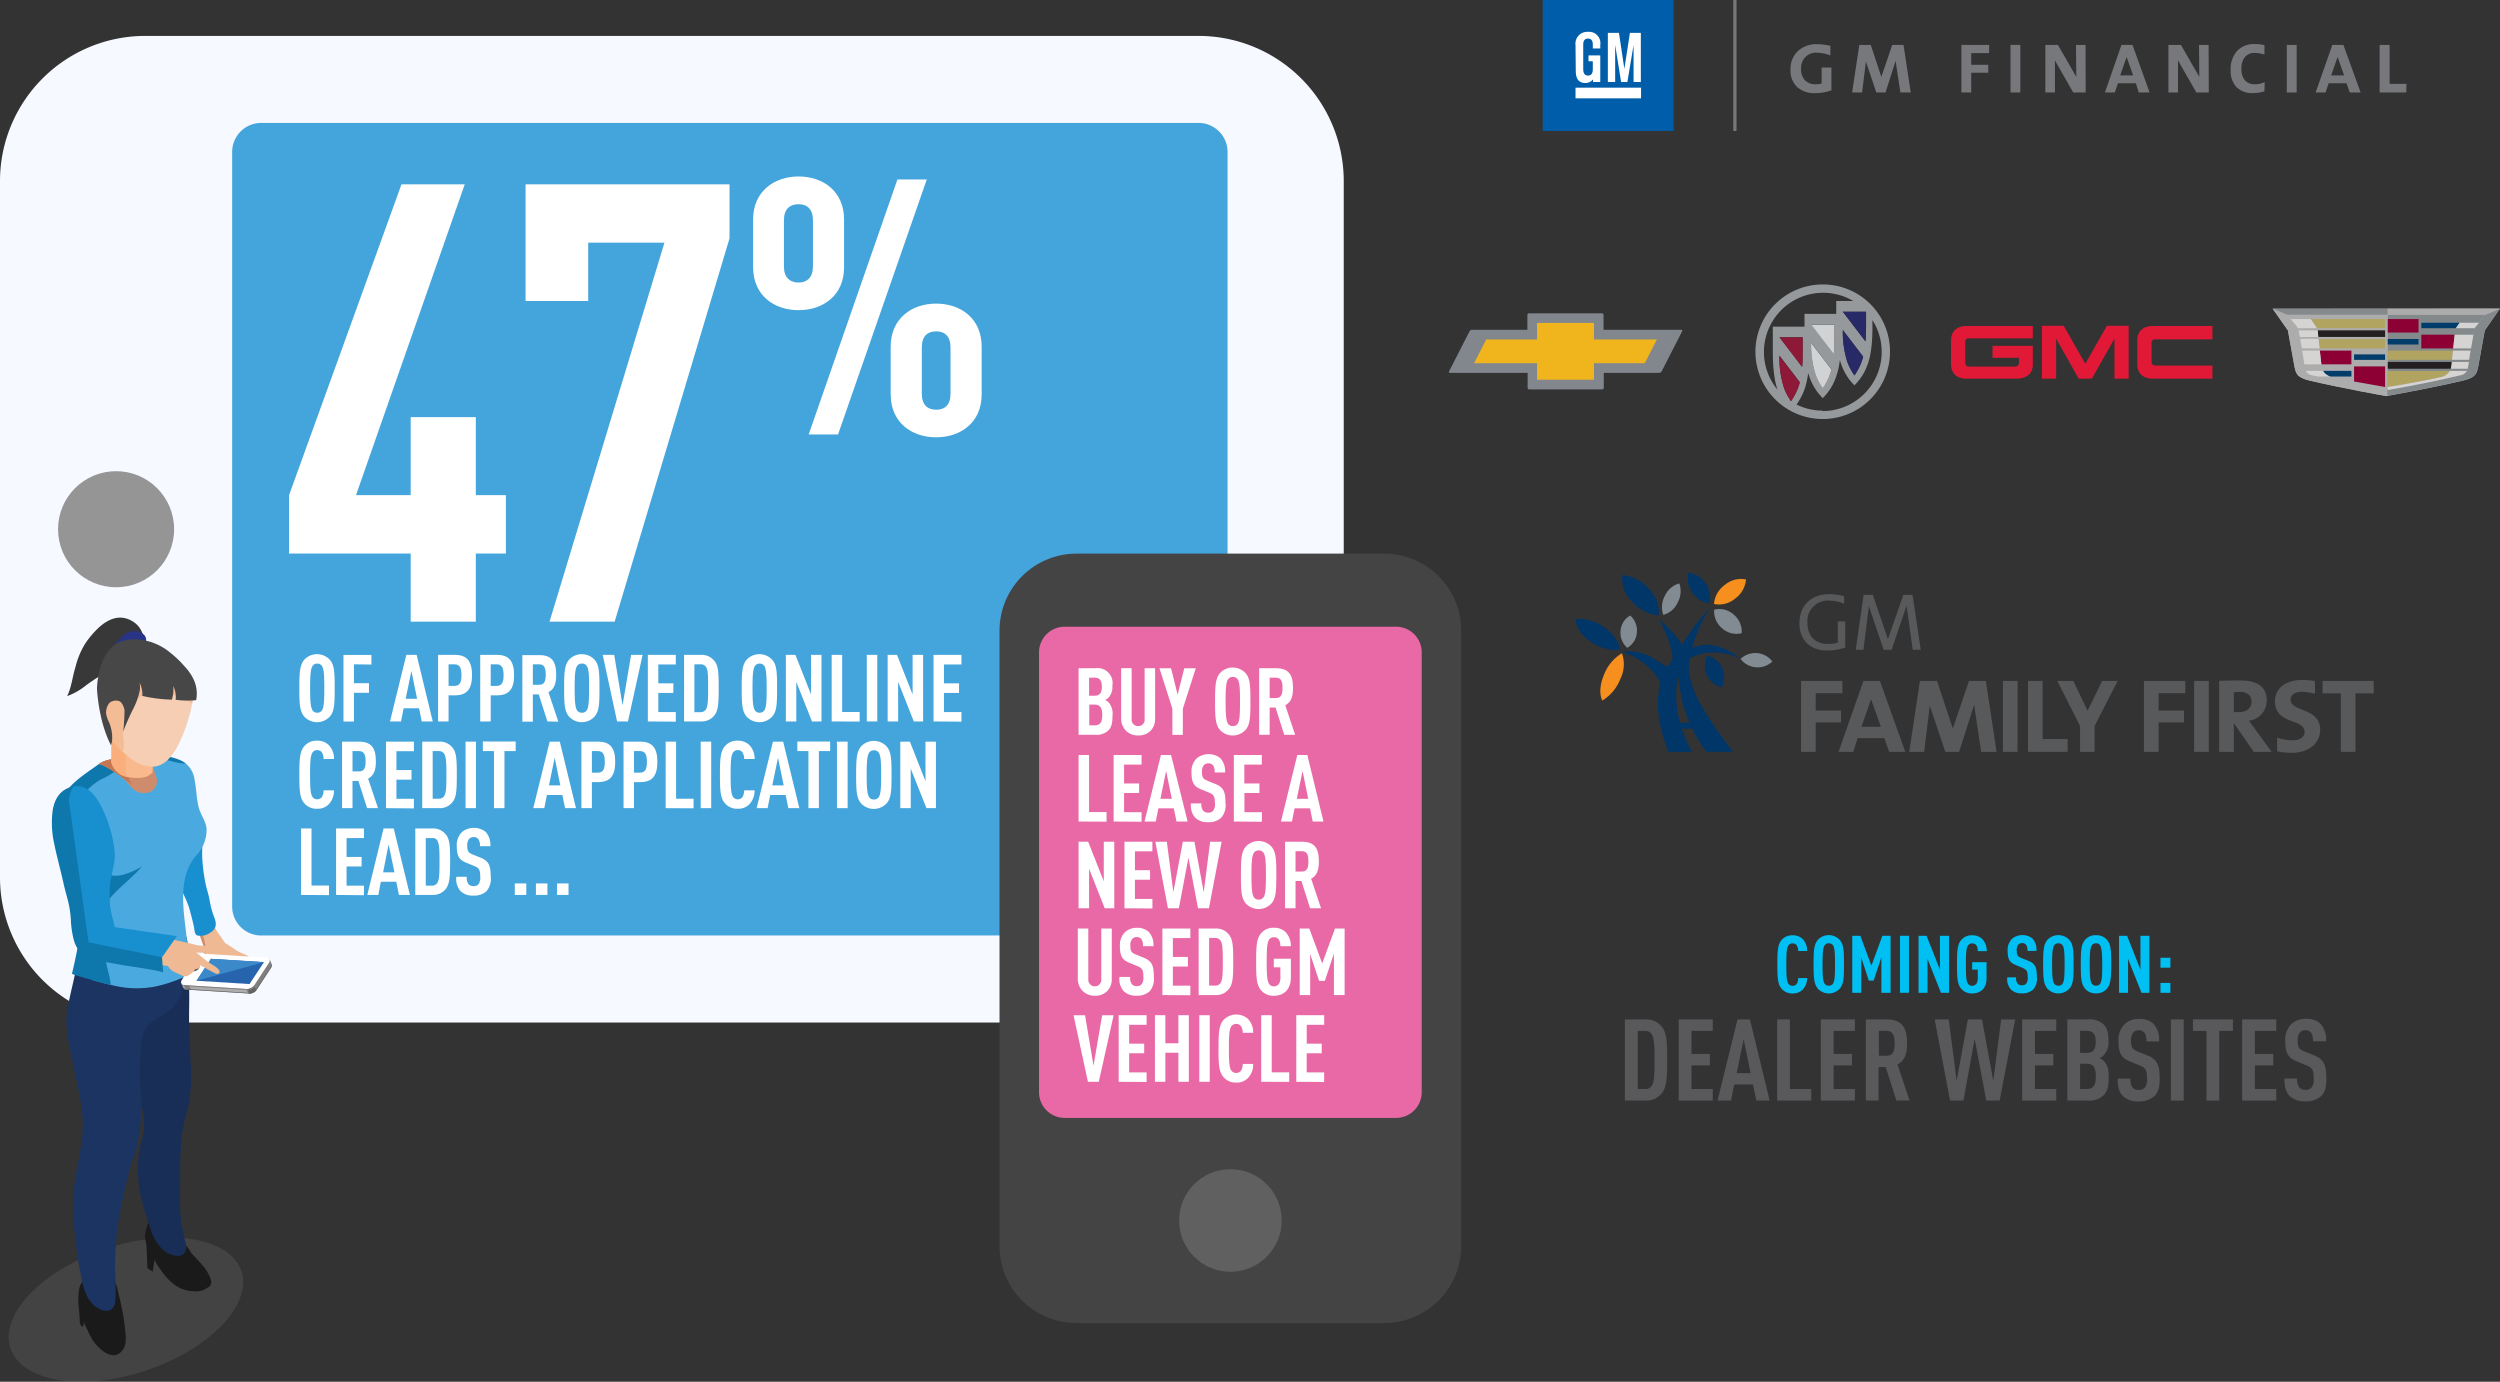 <svg xmlns="http://www.w3.org/2000/svg" viewBox="0 0 522.05 288.53"><rect x="0" y="0" width="522.05" height="288.53" fill="#333333" stroke="none"/><defs><style>.cls-1{fill:#f6f9ff;}.cls-2{fill:#44a5dc;}.cls-3{fill:#959595;}.cls-4{fill:#fff;}.cls-5{fill:#444445;}.cls-6{fill:#e969a6;}.cls-7{fill:#606060;}.cls-8{fill:#efba93;}.cls-9{fill:#cf8c6d;}.cls-10{fill:#6c6a69;opacity:0.3;}.cls-11{fill:#1a1a1a;}.cls-12{fill:#182e56;}.cls-13{fill:#1b3461;}.cls-14{fill:#1890cf;}.cls-15{fill:#4aaadf;}.cls-16{fill:#0e77ac;}.cls-17{fill:#c67752;}.cls-18{fill:#fab98c;}.cls-19{fill:#f9ae7c;}.cls-20{fill:#383838;}.cls-21{fill:#2a3486;}.cls-22{fill:#f6ceb3;}.cls-23{fill:#f4bc95;}.cls-24{fill:#474748;}.cls-25{fill:#aeadad;}.cls-26{fill:#7f7f7f;}.cls-27{fill:#636464;}.cls-28{fill:#5f6060;}.cls-29{fill:#2764ae;}.cls-30{fill:#3b89c9;}.cls-31{fill:#656666;}.cls-32{fill:#77787b;}.cls-33{fill:#005daa;}.cls-34{fill:#96999b;}.cls-34,.cls-35,.cls-36,.cls-37{fill-rule:evenodd;}.cls-35{fill:#282a68;}.cls-36{fill:#d1d2d3;}.cls-37{fill:#8e1837;}.cls-38{fill:#acacad;}.cls-39{fill:#84898c;}.cls-40{fill:#b1a460;}.cls-41{fill:#231f20;}.cls-42{fill:#8c0034;}.cls-43{fill:#003d6b;}.cls-44{fill:#d6d4d3;}.cls-45{fill:#e21936;}.cls-46{fill:#82878e;}.cls-47{fill:#f0b41c;}.cls-48{fill:#58595b;}.cls-49{fill:#828b91;}.cls-50{fill:#013669;}.cls-51{fill:#f68f1e;}.cls-52{fill:#59595c;}.cls-53{fill:#00c0f3;}</style></defs><title>desktop-infogfx-OCA</title><g id="Layer_2" data-name="Layer 2"><g id="graphics"><path class="cls-1" d="M250.28,7.5H30.3A30.33,30.33,0,0,0,0,37.79V183.23a30.33,30.33,0,0,0,30.3,30.3h220a30.33,30.33,0,0,0,30.3-30.3V37.79A30.33,30.33,0,0,0,250.28,7.5Z"/><path class="cls-2" d="M250.28,195.35H54.54a6.06,6.06,0,0,1-6.06-6.06V31.73a6.06,6.06,0,0,1,6.06-6.06H250.28a6.07,6.07,0,0,1,6.06,6.06V189.29A6.07,6.07,0,0,1,250.28,195.35Z"/><circle class="cls-3" cx="24.24" cy="110.51" r="12.12"/><path class="cls-4" d="M68.89,149.61a3.62,3.62,0,0,1-5.38,0c-.92-1.11-1-2.61-1-5.91s.1-4.8,1-5.91a3.64,3.64,0,0,1,5.38,0c.94,1.09,1,2.61,1,5.91S69.83,148.52,68.89,149.61ZM67.25,139.1a1.12,1.12,0,0,0-1-.53,1.09,1.09,0,0,0-1,.53c-.41.66-.49,2.06-.49,4.6s.08,3.94.49,4.61a1.1,1.1,0,0,0,1,.52,1.14,1.14,0,0,0,1-.52c.41-.67.47-2.07.47-4.61S67.66,139.76,67.25,139.1Z"/><path class="cls-4" d="M73.91,138.72v3.95h3.14v2H73.91v6H71.72v-13.9h5.84v2Z"/><path class="cls-4" d="M88.07,150.65l-.56-2.75H84.29l-.55,2.75h-2.3l3.41-13.9H87l3.37,13.9Zm-2.16-10.54-1.2,5.82H87.1Z"/><path class="cls-4" d="M95,145.2H93.67v5.45H91.48v-13.9H95c2.51,0,3.57,1.33,3.57,4.24S97.49,145.2,95,145.2Zm-.08-6.48H93.67v4.51H94.9c1.17,0,1.46-.84,1.46-2.24S96.07,138.72,94.9,138.72Z"/><path class="cls-4" d="M103.78,145.2h-1.31v5.45h-2.19v-13.9h3.5c2.51,0,3.57,1.33,3.57,4.24S106.29,145.2,103.78,145.2Zm-.08-6.48h-1.23v4.51h1.23c1.17,0,1.46-.84,1.46-2.24S104.87,138.72,103.7,138.72Z"/><path class="cls-4" d="M114.31,150.65,112.5,145h-1.23v5.7h-2.19v-13.9h3.51c2.54,0,3.56,1.23,3.56,4.1,0,1.72-.36,3-1.62,3.63l2.06,6.17Zm-1.7-11.93h-1.34V143h1.34c1.17,0,1.35-1,1.35-2.13S113.78,138.72,112.61,138.72Z"/><path class="cls-4" d="M124.18,149.61a3.62,3.62,0,0,1-5.38,0c-.92-1.11-1-2.61-1-5.91s.1-4.8,1-5.91a3.64,3.64,0,0,1,5.38,0c.94,1.09,1,2.61,1,5.91S125.12,148.52,124.18,149.61Zm-1.64-10.51a1.12,1.12,0,0,0-1.05-.53,1.09,1.09,0,0,0-1,.53c-.41.66-.49,2.06-.49,4.6s.08,3.94.49,4.61a1.1,1.1,0,0,0,1,.52,1.14,1.14,0,0,0,1.05-.52c.41-.67.47-2.07.47-4.61S123,139.76,122.54,139.1Z"/><path class="cls-4" d="M131.13,150.65h-2.27l-3-13.9h2.4L130,147.29l1.79-10.54h2.4Z"/><path class="cls-4" d="M135.28,150.65v-13.9h5.84v2h-3.65v3.95h3.14v2h-3.14v4h3.65v2Z"/><path class="cls-4" d="M149.08,149.5a3.37,3.37,0,0,1-2.7,1.15h-3.53v-13.9h3.53a3.37,3.37,0,0,1,2.7,1.15c.93,1,1,2.58,1,5.78S150,148.46,149.08,149.5Zm-1.64-10.21a1.28,1.28,0,0,0-1.11-.57H145v10h1.29a1.28,1.28,0,0,0,1.11-.57c.43-.64.47-2,.47-4.43S147.87,139.93,147.44,139.29Z"/><path class="cls-4" d="M161.27,149.61a3.63,3.63,0,0,1-5.39,0c-.91-1.11-1-2.61-1-5.91s.1-4.8,1-5.91a3.65,3.65,0,0,1,5.39,0c.94,1.09,1,2.61,1,5.91S162.21,148.52,161.27,149.61Zm-1.64-10.51a1.15,1.15,0,0,0-1-.53,1.12,1.12,0,0,0-1,.53c-.41.66-.49,2.06-.49,4.6s.08,3.94.49,4.61a1.13,1.13,0,0,0,1,.52,1.16,1.16,0,0,0,1-.52c.41-.67.47-2.07.47-4.61S160,139.76,159.63,139.1Z"/><path class="cls-4" d="M169.56,150.65l-3.28-8.26v8.26H164.1v-13.9h2l3.26,8.26v-8.26h2.18v13.9Z"/><path class="cls-4" d="M173.67,150.65v-13.9h2.19v11.93h3.65v2Z"/><path class="cls-4" d="M181,150.65v-13.9h2.19v13.9Z"/><path class="cls-4" d="M190.82,150.65l-3.27-8.26v8.26h-2.19v-13.9h1.95l3.26,8.26v-8.26h2.19v13.9Z"/><path class="cls-4" d="M194.94,150.65v-13.9h5.83v2h-3.65v3.95h3.15v2h-3.15v4h3.65v2Z"/><path class="cls-4" d="M68.6,168a3.22,3.22,0,0,1-2.4.88,3.29,3.29,0,0,1-2.69-1.19c-.92-1.09-1-2.61-1-5.91s.1-4.82,1-5.92a3.29,3.29,0,0,1,2.69-1.19,3.37,3.37,0,0,1,2.44.9,4.09,4.09,0,0,1,1.11,2.93H67.57a2.64,2.64,0,0,0-.33-1.35,1.13,1.13,0,0,0-1-.51,1.11,1.11,0,0,0-1,.53c-.43.66-.49,2.07-.49,4.61s.06,3.94.49,4.6a1.11,1.11,0,0,0,1,.53,1.13,1.13,0,0,0,1-.51,2.76,2.76,0,0,0,.33-1.36h2.18A4.15,4.15,0,0,1,68.6,168Z"/><path class="cls-4" d="M76.66,168.76l-1.82-5.69H73.61v5.69H71.43V154.87h3.51c2.54,0,3.55,1.23,3.55,4.1,0,1.72-.35,2.94-1.62,3.63l2.07,6.16ZM75,156.84H73.61v4.25H75c1.17,0,1.35-1,1.35-2.12S76.13,156.84,75,156.84Z"/><path class="cls-4" d="M80.6,168.76V154.87h5.83v2H82.78v3.94h3.15v2H82.78v4h3.65v2Z"/><path class="cls-4" d="M94.39,167.61a3.3,3.3,0,0,1-2.69,1.15H88.17V154.87H91.7A3.33,3.33,0,0,1,94.39,156c.94,1,1,2.58,1,5.78S95.33,166.58,94.39,167.61Zm-1.64-10.2a1.23,1.23,0,0,0-1.11-.57H90.35v9.95h1.29a1.25,1.25,0,0,0,1.11-.56c.43-.65.47-2,.47-4.43S93.18,158.05,92.75,157.41Z"/><path class="cls-4" d="M97.22,168.76V154.87H99.4v13.89Z"/><path class="cls-4" d="M105.34,156.84v11.92h-2.19V156.84h-2.32v-2h6.85v2Z"/><path class="cls-4" d="M118,168.76l-.57-2.75h-3.22l-.55,2.75h-2.3l3.42-13.89h2.12l3.38,13.89Zm-2.17-10.53L114.64,164H117Z"/><path class="cls-4" d="M124.9,163.32h-1.3v5.44h-2.19V154.87h3.49c2.52,0,3.57,1.33,3.57,4.23S127.42,163.32,124.9,163.32Zm-.07-6.48H123.6v4.51h1.23c1.17,0,1.46-.84,1.46-2.25S126,156.84,124.83,156.84Z"/><path class="cls-4" d="M133.7,163.32h-1.31v5.44h-2.18V154.87h3.49c2.52,0,3.57,1.33,3.57,4.23S136.22,163.32,133.7,163.32Zm-.08-6.48h-1.23v4.51h1.23c1.17,0,1.47-.84,1.47-2.25S134.79,156.84,133.62,156.84Z"/><path class="cls-4" d="M139,168.76V154.87h2.18v11.92h3.65v2Z"/><path class="cls-4" d="M146.32,168.76V154.87h2.19v13.89Z"/><path class="cls-4" d="M156.43,168a3.22,3.22,0,0,1-2.4.88,3.29,3.29,0,0,1-2.69-1.19c-.92-1.09-1-2.61-1-5.91s.1-4.82,1-5.92a3.29,3.29,0,0,1,2.69-1.19,3.39,3.39,0,0,1,2.44.9,4.09,4.09,0,0,1,1.11,2.93H155.4a2.55,2.55,0,0,0-.34-1.35,1.1,1.1,0,0,0-1-.51,1.11,1.11,0,0,0-1,.53c-.43.66-.49,2.07-.49,4.61s.06,3.94.49,4.6a1.11,1.11,0,0,0,1,.53,1.1,1.1,0,0,0,1-.51,2.66,2.66,0,0,0,.34-1.36h2.18A4.15,4.15,0,0,1,156.43,168Z"/><path class="cls-4" d="M164.62,168.76l-.56-2.75h-3.22l-.55,2.75H158l3.41-13.89h2.13l3.38,13.89Zm-2.16-10.53L161.27,164h2.38Z"/><path class="cls-4" d="M171,156.84v11.92h-2.18V156.84H166.5v-2h6.85v2Z"/><path class="cls-4" d="M174.77,168.76V154.87H177v13.89Z"/><path class="cls-4" d="M185.17,167.73a3.65,3.65,0,0,1-5.39,0c-.92-1.11-1-2.61-1-5.91s.09-4.8,1-5.92a3.65,3.65,0,0,1,5.39,0c.93,1.1,1,2.62,1,5.92S186.1,166.64,185.17,167.73Zm-1.64-10.52a1.17,1.17,0,0,0-1.06-.53,1.13,1.13,0,0,0-1,.53c-.41.66-.49,2.07-.49,4.61s.08,3.94.49,4.6a1.13,1.13,0,0,0,1,.53,1.17,1.17,0,0,0,1.06-.53c.41-.66.47-2.07.47-4.6S183.94,157.87,183.53,157.21Z"/><path class="cls-4" d="M193.46,168.76l-3.28-8.25v8.25H188V154.87h2l3.26,8.25v-8.25h2.18v13.89Z"/><path class="cls-4" d="M62.86,186.88V173h2.19v11.92H68.7v2Z"/><path class="cls-4" d="M70.18,186.88V173H76v2H72.37v3.94h3.14v2H72.37v4H76v2Z"/><path class="cls-4" d="M83.31,186.88l-.56-2.75H79.53L79,186.88h-2.3L80.09,173h2.13l3.38,13.89Zm-2.16-10.54L80,182.16h2.38Z"/><path class="cls-4" d="M93,185.73a3.36,3.36,0,0,1-2.69,1.15H86.72V173h3.54A3.33,3.33,0,0,1,93,174.14c.94,1,1,2.57,1,5.77S93.89,184.69,93,185.73Zm-1.64-10.21A1.26,1.26,0,0,0,90.2,175H88.91v9.95H90.2a1.25,1.25,0,0,0,1.11-.57c.43-.64.47-2,.47-4.43S91.74,176.17,91.31,175.52Z"/><path class="cls-4" d="M101.59,186.1a3.8,3.8,0,0,1-2.71.92,3.64,3.64,0,0,1-2.69-.92,3.81,3.81,0,0,1-.9-3h2.18a2.24,2.24,0,0,0,.39,1.57,1.36,1.36,0,0,0,1,.37,1.28,1.28,0,0,0,1.05-.39,2.21,2.21,0,0,0,.37-1.55c0-1.48-.23-1.85-1.3-2.28l-1.66-.68c-1.41-.59-1.94-1.35-1.94-3.5a3.8,3.8,0,0,1,1.14-2.94,4,4,0,0,1,4.88,0,4,4,0,0,1,1,3h-2.18a2.26,2.26,0,0,0-.34-1.48,1.14,1.14,0,0,0-1-.41,1.2,1.2,0,0,0-.94.39,2.1,2.1,0,0,0-.37,1.37c0,1.13.18,1.48,1.15,1.87l1.64.66c1.66.69,2.11,1.56,2.11,3.91A4,4,0,0,1,101.59,186.1Z"/><path class="cls-4" d="M107.5,186.88v-2.4h2.4v2.4Z"/><path class="cls-4" d="M111.91,186.88v-2.4h2.4v2.4Z"/><path class="cls-4" d="M116.32,186.88v-2.4h2.4v2.4Z"/><path class="cls-5" d="M289.06,115.61H224.79a16.09,16.09,0,0,0-16.07,16.07V260.21a16.09,16.09,0,0,0,16.07,16.07h64.27a16.09,16.09,0,0,0,16.07-16.07V131.68A16.09,16.09,0,0,0,289.06,115.61Z"/><path class="cls-6" d="M291.53,233.44h-69.2a5.36,5.36,0,0,1-5.36-5.36V136.23a5.36,5.36,0,0,1,5.36-5.36h69.2a5.36,5.36,0,0,1,5.35,5.36v91.85A5.36,5.36,0,0,1,291.53,233.44Z"/><circle class="cls-7" cx="256.93" cy="254.86" r="10.71"/><path class="cls-4" d="M231.42,152.56a3.62,3.62,0,0,1-2.74.88h-3.45v-13.9h3.47a3.14,3.14,0,0,1,3.58,3.71,3.16,3.16,0,0,1-.8,2.42,2.13,2.13,0,0,1-.73.49,2.53,2.53,0,0,1,.76.51,3.63,3.63,0,0,1,.8,2.79C232.31,151.1,232.08,151.88,231.42,152.56Zm-2.91-11.05h-1.09v3.77h1.09c1.13,0,1.58-.57,1.58-1.89S229.64,141.51,228.51,141.51Zm0,5.62h-1.05v4.34h1.05c1.17,0,1.66-.55,1.66-2.17S229.64,147.13,228.47,147.13Z"/><path class="cls-4" d="M240.29,152.58a3.45,3.45,0,0,1-2.57,1,3.5,3.5,0,0,1-2.6-1,3.62,3.62,0,0,1-1-2.56V139.54h2.19v10.6a1.33,1.33,0,0,0,1.37,1.48,1.31,1.31,0,0,0,1.34-1.48v-10.6h2.19V150A3.58,3.58,0,0,1,240.29,152.58Z"/><path class="cls-4" d="M247,148v5.45h-2.18V148l-2.7-8.45h2.42l1.37,5.51,1.39-5.51h2.4Z"/><path class="cls-4" d="M260.11,152.4a3.64,3.64,0,0,1-5.38,0c-.92-1.11-1-2.61-1-5.91s.1-4.8,1-5.91a3.64,3.64,0,0,1,5.38,0c.94,1.09,1,2.61,1,5.91S261.05,151.31,260.11,152.4Zm-1.64-10.52a1.14,1.14,0,0,0-1.05-.52,1.1,1.1,0,0,0-1,.52c-.41.67-.49,2.07-.49,4.61s.08,3.94.49,4.61a1.1,1.1,0,0,0,1,.52,1.14,1.14,0,0,0,1.05-.52c.41-.67.47-2.07.47-4.61S258.88,142.55,258.47,141.88Z"/><path class="cls-4" d="M268.17,153.44l-1.81-5.7h-1.23v5.7h-2.19v-13.9h3.51c2.54,0,3.56,1.23,3.56,4.1,0,1.72-.36,3-1.62,3.63l2.06,6.17Zm-1.7-11.93h-1.34v4.26h1.34c1.17,0,1.35-1,1.35-2.13S267.64,141.51,266.47,141.51Z"/><path class="cls-4" d="M225.23,171.55V157.66h2.19v11.92h3.65v2Z"/><path class="cls-4" d="M232.55,171.55V157.66h5.83v2h-3.65v3.94h3.14v2h-3.14v4h3.65v2Z"/><path class="cls-4" d="M245.68,171.55l-.57-2.75h-3.22l-.54,2.75H239l3.42-13.89h2.12L248,171.55ZM243.51,161l-1.19,5.81h2.38Z"/><path class="cls-4" d="M255,170.77a3.8,3.8,0,0,1-2.71.92,3.64,3.64,0,0,1-2.69-.92,3.8,3.8,0,0,1-.9-3h2.18a2.16,2.16,0,0,0,.4,1.56,1.32,1.32,0,0,0,1,.37,1.28,1.28,0,0,0,1.05-.39,2.18,2.18,0,0,0,.37-1.54c0-1.49-.23-1.86-1.3-2.29l-1.66-.68c-1.41-.58-1.93-1.35-1.93-3.49a3.8,3.8,0,0,1,1.13-3,4,4,0,0,1,4.88,0,4,4,0,0,1,1,3h-2.18a2.33,2.33,0,0,0-.33-1.49,1.17,1.17,0,0,0-1-.41,1.2,1.2,0,0,0-.94.39,2.11,2.11,0,0,0-.37,1.37c0,1.13.18,1.48,1.15,1.87l1.64.67c1.66.68,2.11,1.56,2.11,3.9A3.93,3.93,0,0,1,255,170.77Z"/><path class="cls-4" d="M257.65,171.55V157.66h5.84v2h-3.65v3.94H263v2h-3.14v4h3.65v2Z"/><path class="cls-4" d="M274.12,171.55l-.56-2.75h-3.23l-.54,2.75h-2.3l3.41-13.89H273l3.37,13.89ZM272,161l-1.2,5.81h2.39Z"/><path class="cls-4" d="M230.69,189.67l-3.27-8.26v8.26h-2.19v-13.9h2l3.26,8.26v-8.26h2.19v13.9Z"/><path class="cls-4" d="M234.81,189.67v-13.9h5.83v2H237v3.94h3.15v2H237v4h3.65v2Z"/><path class="cls-4" d="M252.45,189.67h-2.28l-2-10.56-2,10.56h-2.28l-2.63-13.9h2.4l1.36,10.54L247,175.77h2.42l1.94,10.54,1.34-10.54h2.4Z"/><path class="cls-4" d="M265.52,188.64a3.65,3.65,0,0,1-5.39,0c-.92-1.12-1-2.62-1-5.92s.09-4.8,1-5.91a3.65,3.65,0,0,1,5.39,0c.93,1.09,1,2.61,1,5.91S266.45,187.54,265.52,188.64Zm-1.64-10.52a1.15,1.15,0,0,0-1.06-.53,1.11,1.11,0,0,0-1,.53c-.41.66-.49,2.07-.49,4.6s.08,3.94.49,4.61a1.13,1.13,0,0,0,1,.53,1.17,1.17,0,0,0,1.06-.53c.41-.67.47-2.07.47-4.61S264.29,178.78,263.88,178.12Z"/><path class="cls-4" d="M273.58,189.67l-1.82-5.7h-1.23v5.7h-2.19v-13.9h3.52c2.53,0,3.55,1.23,3.55,4.1,0,1.72-.35,2.95-1.62,3.63l2.07,6.17Zm-1.7-11.92h-1.35V182h1.35c1.17,0,1.34-1,1.34-2.13S273.05,177.75,271.88,177.75Z"/><path class="cls-4" d="M231.24,206.93a3.46,3.46,0,0,1-2.58,1,3.5,3.5,0,0,1-2.59-1,3.59,3.59,0,0,1-1-2.56V193.89h2.19v10.6a1.36,1.36,0,1,0,2.71,0v-10.6h2.19v10.48A3.59,3.59,0,0,1,231.24,206.93Z"/><path class="cls-4" d="M240.08,207a3.81,3.81,0,0,1-2.71.92,3.68,3.68,0,0,1-2.7-.92,3.84,3.84,0,0,1-.9-3H236a2.21,2.21,0,0,0,.39,1.56,1.32,1.32,0,0,0,1,.37,1.29,1.29,0,0,0,1-.39,2.23,2.23,0,0,0,.37-1.54c0-1.48-.23-1.85-1.31-2.28l-1.66-.69c-1.4-.58-1.93-1.34-1.93-3.49a3.81,3.81,0,0,1,1.13-2.95,3.55,3.55,0,0,1,2.38-.84,3.46,3.46,0,0,1,2.5.84,4,4,0,0,1,1,3h-2.19a2.33,2.33,0,0,0-.33-1.49,1.15,1.15,0,0,0-1-.41,1.18,1.18,0,0,0-.94.39,2.07,2.07,0,0,0-.37,1.37c0,1.13.17,1.48,1.15,1.87l1.64.67c1.66.68,2.11,1.56,2.11,3.9A4,4,0,0,1,240.08,207Z"/><path class="cls-4" d="M242.73,207.79v-13.9h5.84v2h-3.65v3.94h3.14v2h-3.14v4h3.65v2Z"/><path class="cls-4" d="M256.52,206.63a3.3,3.3,0,0,1-2.69,1.16H250.3v-13.9h3.53a3.33,3.33,0,0,1,2.69,1.15c.94,1,1,2.58,1,5.78S257.46,205.6,256.52,206.63Zm-1.63-10.2a1.29,1.29,0,0,0-1.12-.57h-1.28v9.95h1.28a1.28,1.28,0,0,0,1.12-.56c.42-.65.46-2,.46-4.43S255.31,197.07,254.89,196.43Z"/><path class="cls-4" d="M266,207.94a3.32,3.32,0,0,1-2.69-1.19c-.92-1.09-1-2.61-1-5.91s.09-4.82,1-5.92a3.32,3.32,0,0,1,2.69-1.19,3.38,3.38,0,0,1,2.48.94,4.25,4.25,0,0,1,1.08,2.91h-2.19c0-.76-.18-1.87-1.37-1.87a1.12,1.12,0,0,0-1,.52c-.43.67-.49,2.07-.49,4.61s.06,3.94.49,4.6a1.11,1.11,0,0,0,1,.53c1,0,1.37-.82,1.37-1.78V202H266v-1.8h3.56v3.85C269.58,206.61,268.11,207.94,266,207.94Z"/><path class="cls-4" d="M278.55,207.79v-8.67l-1.89,5.7h-1.21l-1.86-5.6v8.57h-2.18v-13.9h2l2.69,7.3,2.68-7.3h2v13.9Z"/><path class="cls-4" d="M229.45,225.9h-2.27l-3-13.89h2.4l1.77,10.53,1.8-10.53h2.4Z"/><path class="cls-4" d="M233.6,225.9V212h5.83v2h-3.64v3.94h3.14v2h-3.14v4h3.64v2Z"/><path class="cls-4" d="M246.07,225.9v-6.07h-2.72v6.07h-2.18V212h2.18v5.85h2.72V212h2.18V225.9Z"/><path class="cls-4" d="M250.44,225.9V212h2.18V225.9Z"/><path class="cls-4" d="M260.54,225.18a3.25,3.25,0,0,1-2.4.88,3.3,3.3,0,0,1-2.69-1.19c-.92-1.1-1-2.62-1-5.92s.1-4.82,1-5.91a3.69,3.69,0,0,1,5.13-.29,4,4,0,0,1,1.11,2.92h-2.18a2.63,2.63,0,0,0-.33-1.34,1.29,1.29,0,0,0-2.07,0c-.43.66-.49,2.07-.49,4.6s.06,4,.49,4.61a1.29,1.29,0,0,0,2.07,0,2.78,2.78,0,0,0,.33-1.37h2.18A4.1,4.1,0,0,1,260.54,225.18Z"/><path class="cls-4" d="M263.37,225.9V212h2.19v11.92h3.65v2Z"/><path class="cls-4" d="M270.69,225.9V212h5.83v2h-3.65v3.94H276v2h-3.14v4h3.65v2Z"/><path class="cls-4" d="M99.36,115.59v14.23H85.76V115.59H60.36V103.4L83.84,38.49H97.05L74.34,103.4H85.76V87.11h13.6V103.4h6.28v12.19Z"/><path class="cls-4" d="M128.35,129.82h-13.6l24-79.14H122.83V62.86H109.75V38.49h42.59V49.78Z"/><path class="cls-4" d="M166.76,64.77c-5.08,0-9.5-3.06-9.5-9V45.85c0-5.9,4.42-9,9.5-9s9.5,3.07,9.5,9V55.8C176.26,61.71,171.85,64.77,166.76,64.77Zm3-18.77c0-2.31-1.19-3.36-3-3.36s-3.06,1-3.06,3.36v9.65C163.7,58,165,59,166.76,59s3-1.05,3-3.37ZM175,90.72h-6.13L187.4,37.48h6.13Zm20.49.6c-5.09,0-9.5-3.06-9.5-9V72.4c0-5.91,4.41-9,9.5-9s9.5,3.06,9.5,9v9.95C205,88.26,200.56,91.32,195.48,91.32Zm3-18.77c0-2.32-1.2-3.36-3-3.36s-3,1-3,3.36V82.2c0,2.32,1.19,3.36,3,3.36s3-1,3-3.36Z"/><path class="cls-8" d="M49.34,198.44c-.53-.4-1.64-1.09-2.36-1.54l-.3-.47c-.5-.82-1.14-1.55-1.63-2.4a3.78,3.78,0,0,1-.36-.88l-.3.18a.63.63,0,0,1-.25.2A27.5,27.5,0,0,0,41.77,195a.89.89,0,0,1-.19.07,1.92,1.92,0,0,1,.14.29c.22.63.41,1.23.65,1.85a4.87,4.87,0,0,1,.23,1.31c0,.09,0,.18,0,.27l-.1.06s0,.14.12.36a5.13,5.13,0,0,0,.38,2c.37.75.6,1.27,1.14,1.52a14.38,14.38,0,0,0,2.27,3.31c.59.79.22.92,2.36.74s1.42-1.26,1.42-1.26l.6-.35a.57.57,0,0,0,.25-.85l-1.78-3.48a1.31,1.31,0,0,0,.13-.69c0-.05-.06-.08-.08-.13.86.32,2.41.8,2.76.27C52.57,199.57,50.16,199.05,49.34,198.44Z"/><path class="cls-9" d="M42.92,198a8.38,8.38,0,0,0-.47-2.43,8.28,8.28,0,0,0-.6-1.19c-.09-.15-.19-.29-.29-.44l0,.06,0,.12a.68.68,0,0,1-.16.29s0,.09-.07.14a3.78,3.78,0,0,1,.46.86c.22.63.41,1.23.65,1.85a4.87,4.87,0,0,1,.23,1.31,2.68,2.68,0,0,0,.32,1.45C42.64,199.49,43,198.49,42.92,198Z"/><path class="cls-10" d="M50.54,269.72c-1.87,8-14.23,16.25-27.62,18.33S.18,285.29,2.05,277.25,16.28,261,29.67,258.92,52.4,261.68,50.54,269.72Z"/><path class="cls-11" d="M24.76,270.23c-.41-1.84-.46-3.26-2.73-3.2a16.36,16.36,0,0,1-2.61.07c-.35-.05-.64-.27-1-.21a3.25,3.25,0,0,0-1.14.74c-.82.8-.84,2.13-.91,3.19-.1,1.57.25,3.14.27,4.71a2.61,2.61,0,0,0,.1.93.87.87,0,0,0,.64.62c.05-.39.1-.79.16-1.18-.06.45.54,1.39.72,1.8a13.92,13.92,0,0,0,1.12,2.17c.92,1.47,3.4,3.94,5.33,2.85,1.46-.82,1.61-2.31,1.54-3.8A48.92,48.92,0,0,0,24.76,270.23Z"/><path class="cls-12" d="M39.48,230.21a37,37,0,0,0,.35-8.15c-.14-2.8-.3-5.62-.34-8.45-.06-4,.32-8.43-.62-12.32,0-.14.35-.69.44-.81l-2,2.56c-1.29,2.17-2.27,4.64-4,6.48-1.21,1.29-3,2.17-3.86,3.77s-.85,4.58-1.13,6.55a16.67,16.67,0,0,0-.22,2.23,16.35,16.35,0,0,0,.4,3.11c.36,1.9.73,3.8,1.09,5.69a15.82,15.82,0,0,1,.28,6.31A26.58,26.58,0,0,0,28.71,244a33.25,33.25,0,0,0,1.79,9.77c1,2.84,1.07,5.79,2.5,8.54a2.89,2.89,0,0,0,.49.74,2.58,2.58,0,0,0,1.83.57,5.5,5.5,0,0,0,3.08-.76,1.85,1.85,0,0,0,.61-.57,2.56,2.56,0,0,0-.06-2.08,35.39,35.39,0,0,1-1.38-11c.13-3.28-.08-6.59.25-9.85a28.78,28.78,0,0,1,.85-5.84A30.66,30.66,0,0,0,39.48,230.21Z"/><path class="cls-13" d="M25.8,249.6a71.75,71.75,0,0,0-1.44,8.22c-.21,2.64-.36,5.32-.34,8a46.59,46.59,0,0,1,.08,5.79,2.34,2.34,0,0,1-1.16,2,2.18,2.18,0,0,1-1.49,0,5.6,5.6,0,0,1-3.21-2.84,14.73,14.73,0,0,1-1.3-4.18,92.66,92.66,0,0,1-1.65-13.07,34.43,34.43,0,0,1,.53-8c.38-2.16.77-4.32,1.15-6.49,1.08-6.12-.83-12.2-2-18.15-.6-2.91-1.34-6.22-1-9.2.41-3.27,1.41-6.55,2-9.82-.12.7,2.76,2.22,3.31,2.4a7,7,0,0,0,3.05.07,24.3,24.3,0,0,0,7.87-2.72c9.11-4.77,8.65-6.11,8.65-6.11.83,2.36-.1,3.65-.06,6.13,0,3.74-.79,7.51-3.75,9.65-1.9,1.36-4.33,2.18-5.14,4.55a13.7,13.7,0,0,0-.53,3.72,64.91,64.91,0,0,0-.12,6.83c.09,1.71.31,3.42.33,5.14a51.81,51.81,0,0,1-.8,7c-.23,2-1.2,3.58-1.68,5.51S26.16,247.73,25.8,249.6Z"/><path class="cls-14" d="M34.17,165.82a15.76,15.76,0,0,1,5.43,3.07c2.22,2.09,2.43,1.39,2.65,5.75.08,1.61-.11,3.19,0,4.82a38.3,38.3,0,0,0,.66,5c.23,1.17.63,2.23.84,3.4a17.85,17.85,0,0,0,.95,3.6c.76,1.86.33,2.8-1.43,3.67a3.45,3.45,0,0,1-2.1.21c-.58-.27-.55-1.28-.69-1.89-.31-1.39-.67-2.77-1.06-4.14a30.29,30.29,0,0,0-1.61-3.59c-.73-1.65-1.42-3.32-2.1-5a31.93,31.93,0,0,1-2.3-6.58C33.31,173.63,32.23,165.23,34.17,165.82Z"/><path class="cls-15" d="M40.64,162.91c.32,1.55.38,3.23.61,4.49a11.82,11.82,0,0,0,.42,1.78c.48,1.33,1.48,2.64,1.47,4.11A7.73,7.73,0,0,1,41,178.6c-4.11,4.75-2.58,11.7-2,17.49.15,1.7.31,3.41.46,5.11,0,.54.42,1.84.12,2.3-.2.3-1.11.52-1.44.65A28.67,28.67,0,0,1,32,206.09c-5.05.78-8-.15-12.87-1.48.4-2.42,0-5.94.23-8.39.29-3.61.4-7.9-1.08-11.24a60.84,60.84,0,0,1-2.88-6.19,26.41,26.41,0,0,1-.7-3.2c-.28-1.58-.56-3.17-.83-4.75S13,169.5,13.77,168a11.15,11.15,0,0,1,3.3-3.19,55.69,55.69,0,0,0,8-7.78,16.09,16.09,0,0,1,2.51-2.76c1.25-.87,2.24,3.08,3.69,3.38,2.45.49,5.72.69,7.21,1.56A5.13,5.13,0,0,1,40.64,162.91Z"/><path class="cls-16" d="M30.8,157.18a7,7,0,0,0-4.89.7c-1.93.84-3.68.49-5.4,1.77-2.43,1.78-7.14,4.61-7.55,7.69-.53,4-.12,5.85,1.39,9.61a32.07,32.07,0,0,1,2.57,12.45,63.75,63.75,0,0,1-.76,8.62c-.17,1.17-.88,4.29-1.13,5.29-.06.27,8.1,2.38,8.1,2.38a18.37,18.37,0,0,0-.54-2.81c-.29-1.21-.54-2.43-.73-3.65a43.5,43.5,0,0,1-.53-7.64,6,6,0,0,1,.26-1.89,5.79,5.79,0,0,1,.91-1.53c2.11-2.76,4.93-4.63,7.15-7.24a16.16,16.16,0,0,1-3.85,1.71,5.64,5.64,0,0,1-4.1-.35,5.43,5.43,0,0,1-2.51-3.95c-.25-1.65.21-3.1.38-4.71a18.25,18.25,0,0,0,.07-2.09,20.08,20.08,0,0,1-.19-2.12,28.52,28.52,0,0,1-1.59,6.71,2.12,2.12,0,0,1-.75,1.07c-1.59,1-1.88-2.89-2.14-3.71-.4-1.31-.81-.43-1-1.78a3.92,3.92,0,0,1,.08-1.74,4.29,4.29,0,0,1,.93-1.45c1.8-2.09,4.08-4.85,6.6-6S27.17,158.4,30,158s5.83,1.39,8.74,1.45C37.21,158.05,33.58,157.73,30.8,157.18Z"/><path class="cls-9" d="M32.54,162a2.54,2.54,0,0,1-.94,3.23,3.21,3.21,0,0,1-2.91.09c-1.43-.63-2-2.07-3.23-3a28.19,28.19,0,0,0-3.18-2.1c-.3-.16-1.37-.86-1.77-.6,1.72-1.28,3.47-.93,5.4-1.77,1.08-.47,1.69-1.4,3-1.35a2.91,2.91,0,0,1,2.2,1.14A5.4,5.4,0,0,1,32,160C32.12,160.69,32.34,161.34,32.54,162Z"/><path class="cls-17" d="M26.8,162.19a14.59,14.59,0,0,1-.37-4.11c.07-1.26.32,1,.3-.28a2.3,2.3,0,0,0,0-.26c-.27.08-.54.14-.79.24-1.93.85-3.68.59-5.4,1.87,0,0,.77-.5,5.76,3.3.39.3.78.56,1.16.84A15.76,15.76,0,0,1,26.8,162.19Z"/><path class="cls-18" d="M23.3,153l-.08,6.16a4.36,4.36,0,0,0,2.92,3c2.22.48,4.17.34,4.95-.25l.78-.6.08-6.09Z"/><path class="cls-19" d="M32,155.15l0,1.41-5.69-1.45-.09,6.16a4.87,4.87,0,0,0,.38.89l-.39-.07a4.36,4.36,0,0,1-2.92-3L23.3,153Z"/><path class="cls-20" d="M20.68,131a19.39,19.39,0,0,0-2.85,3.34,16.74,16.74,0,0,0-2.07,4.95c-.64,2-.8,4.17-1.74,6.07a13.41,13.41,0,0,0,3.76-2.1,34.44,34.44,0,0,1,2.94-2c.68-.39,1.84-1,2.07-1.9.26-.4.37-.93.84-1.14s1.58.12,2.25.06a4.56,4.56,0,0,0,3.62-2.25,4.79,4.79,0,0,0-2.07-6.43C24.93,128.23,22.59,129.29,20.68,131Z"/><path class="cls-21" d="M30.45,134c.5-1.83-2.18-2.55-3.47-2.07A6.28,6.28,0,0,0,24.46,134a3.75,3.75,0,0,0-.75,1.24.82.82,0,0,0,0,.44c.1.35.52.47.88.51a9.55,9.55,0,0,0,3.26-.41,6.14,6.14,0,0,0,1.57-.57A2.25,2.25,0,0,0,30.45,134Z"/><path class="cls-22" d="M40.36,145.51A33.24,33.24,0,0,1,37,156c-2.66,4.73-5.17,4.4-7.46,3.66s-8.85-6.21-8.2-10.9,7.57-13.51,7.57-13.51Z"/><path class="cls-23" d="M40.36,145.51s-.08.55-.24,1.39c0,0-3-2-5-1.82s-5.9-.43-6.5,1-2.71,3.66-2.91,5.68.52,3.83-.1,5.26c-2.39-2.2-4.73-5.38-4.33-8.27.65-4.68,7.57-13.51,7.57-13.51Z"/><path class="cls-24" d="M20.25,143.75s.24,6.71,2.95,11.94c-.06-.11.17-.7.19-.85a8.14,8.14,0,0,0-.78-4.36,5.27,5.27,0,0,1-.46-1.59,3.16,3.16,0,0,1,.69-2.09c.63-.61,2.06-.73,2.54,0A3.51,3.51,0,0,1,26,148.3a42.25,42.25,0,0,1-.28,4.48A47.92,47.92,0,0,1,27.83,148a14.87,14.87,0,0,0,1.39-4,5.07,5.07,0,0,0-.08-1.46,5.37,5.37,0,0,1,.58,2.78,30.59,30.59,0,0,0,6.18.78,7.94,7.94,0,0,0,.28-2.84,4.86,4.86,0,0,1,.49,2.86,18.09,18.09,0,0,0,4.29.09,7,7,0,0,0-.75-4.77,10.91,10.91,0,0,0-1.77-2.4,21.08,21.08,0,0,0-3-2.84A11.9,11.9,0,0,0,28,133.5c-.34,0-.68,0-1,.07a3.63,3.63,0,0,1-.95.16C20.39,134.94,20.25,143.75,20.25,143.75Z"/><path class="cls-11" d="M31,255.27c.67,2.22,1.25,4,3,5.67,1.51,1.47,5.19,2.34,4.84-.93,0,.18.41.5.51.67a9,9,0,0,0,.68,1.05c.62.7,1.27,1.35,1.88,2.06A9.79,9.79,0,0,1,44,267.08c.28.94,0,1.45-.54,1.74a4.28,4.28,0,0,1-3,.82,7.14,7.14,0,0,1-4-1.34,12.69,12.69,0,0,1-2.7-2.85A13.38,13.38,0,0,1,32,262.56c-.31-.63-1-1.6-1.19-2.15C30.06,258.6,30.15,257.5,31,255.27Z"/><polygon class="cls-11" points="30.56 259.58 30.8 264.87 31.9 265.54 32.45 261.71 30.56 259.58"/><path class="cls-25" d="M54.48,201.19l0,0-11.24-.7a1.88,1.88,0,0,0-1.68.84l-2.17,3.3-1.55.76.44.87h0l.06.14h0a.64.64,0,0,0,.48.24l13,.82a2,2,0,0,0,1.8-.9l3-4.6a.7.7,0,0,0,0-.64h0l-.52-1Z"/><path class="cls-26" d="M38.83,206.67h0l1.12.07L39,204.85l-.89.44Z"/><path class="cls-26" d="M56.76,201.35h0l-.52-1-1.77.88,0,0-1.27-.08-3.09,2.79,1.4,2.82.37.73a2,2,0,0,0,1.8-.9l3-4.6A.7.7,0,0,0,56.76,201.35Z"/><path class="cls-27" d="M52.13,207.48a2,2,0,0,0,1.38-.64l-.47-1-1.37.68Z"/><path class="cls-28" d="M56.62,201.82l-3,4.6a2,2,0,0,1-1.79.9l-13.06-.82a.62.62,0,0,1-.47-.24h0l0,0h0l.06.14h0a.64.64,0,0,0,.48.24l13,.82a2,2,0,0,0,1.8-.9l3-4.6a.7.7,0,0,0,0-.64h0l-.09-.17h0A.67.67,0,0,1,56.62,201.82Z"/><path class="cls-4" d="M51.43,206.52l-13-.81a.67.67,0,0,1-.52-1L40.92,200a1.86,1.86,0,0,1,1.67-.84l13.13.82a.67.67,0,0,1,.52,1l-3,4.58A2,2,0,0,1,51.43,206.52Z"/><path class="cls-26" d="M56.24,201.05l-3,4.58a2,2,0,0,1-1.8.89l-13-.81a.68.68,0,0,1-.5-.27.68.68,0,0,0,.6.48l13.06.81a2,2,0,0,0,1.79-.89l3-4.57a.66.66,0,0,0,0-.77A.61.61,0,0,1,56.24,201.05Z"/><polygon class="cls-29" points="41.03 204.8 44.06 200.22 55.13 200.91 52.1 205.49 41.03 204.8"/><polygon class="cls-30" points="41.03 204.8 44.06 200.22 55.13 200.91 41.03 204.8"/><path class="cls-31" d="M41.21,201.56a1.5,1.5,0,0,0-1.19.6c-.24.36-.09.67.33.69a1.48,1.48,0,0,0,1.19-.59C41.78,201.9,41.63,201.59,41.21,201.56Z"/><path class="cls-8" d="M36.83,196.37s2.9.59,4,.93,3.79,0,3.7.94-3.56.66-3.56.66c.37.28.92.74,1.09.88a18.52,18.52,0,0,0,2.09,1.55c.76.44,1.6,1,1.7,1.53.06.31-.13.42-.43.5a.8.8,0,0,1-.57-.15c-.56-.31-1.31-.67-1.87-1-.28-.17-.92-.49-1.25-.68.17.29-.1.69-.44.76a1.63,1.63,0,0,0-.49.09c-.18.1-.25.32-.38.47a6.3,6.3,0,0,1-1,.79,1.39,1.39,0,0,1-1.54,0l-1.14-.53a3.81,3.81,0,0,1-1.16-.71,3.16,3.16,0,0,1-.72-1.29c0-.05-.48-1.23-.6-1.05Z"/><polygon class="cls-8" points="36.56 201.9 30.22 201.12 32.69 195.46 36.83 196.37 36.56 201.9"/><path class="cls-14" d="M11.14,169.26s.15-4.2,4.18-5,6,4.32,7.13,7.1c.15.4.26.81.38,1.22a23.54,23.54,0,0,1,1.16,6,14.07,14.07,0,0,1-.36,2.66c-.53,2.82-.79,3-.72,5.9a15,15,0,0,0,.44,3.95c.06.21.63,2.51.6,2.51l13,1.88-3.11,4.42-6.84-.1-5.72-.09a2.51,2.51,0,0,1-2.31-1,9.48,9.48,0,0,1-1.93-2.79,15.44,15.44,0,0,1-.94-3.48c-.93-4.91-1.66-7.19-2.77-12.06C12.52,176.74,11,173,11.14,169.26Z"/><path class="cls-16" d="M11,169.24c.41-2.4,1.6-4.45,4.34-5a6.24,6.24,0,0,0-.95,2.88l4.09,29.66,15.35,3.09.25,3.24c0-.35-7.76-1.45-8.34-1.55-2.11-.4-4.23-.74-6.33-1.18a5.66,5.66,0,0,1-4-4.12,19,19,0,0,1-.61-4.26c-.27-3.53-.84-4.37-1.6-7.82-.59-2.66-1.33-5.29-1.88-8A19.84,19.84,0,0,1,11,169.24Z"/><path class="cls-32" d="M382.44,18.86a9.92,9.92,0,0,1-3.45.59,5.18,5.18,0,0,1-3.74-1.31,4.73,4.73,0,0,1-1.36-3.59,5.13,5.13,0,0,1,1.52-3.86,5.66,5.66,0,0,1,4.08-1.46,11.48,11.48,0,0,1,2.73.35v2A8.3,8.3,0,0,0,379.4,11a3.21,3.21,0,0,0-2.4.91,3.35,3.35,0,0,0-.9,2.47,3.31,3.31,0,0,0,.8,2.37,3,3,0,0,0,2.28.84,4.3,4.3,0,0,0,1.21-.15V14.1h2.05Z"/><path class="cls-32" d="M399,19.31h-2.16l-1-6.61-2.1,6.61h-1.93l-2.17-6.46-.8,6.46h-2.08l1.5-9.93h2.39l2.21,6.68,2.27-6.68h2.36Z"/><path class="cls-32" d="M415.37,11.09h-3.74v2.44h3.56v1.66h-3.56v4.12h-2.05V9.38h5.79Z"/><path class="cls-32" d="M421.89,19.31h-2.06V9.38h2.06Z"/><path class="cls-32" d="M435.53,19.31h-2.6l-3.82-6.69,0,6.69h-2V9.38h2.62l3.84,6.67-.06-6.67h2Z"/><path class="cls-32" d="M448.88,19.31h-2.26L446,17.39h-3.74l-.64,1.92h-2.07L443,9.38h2.31Zm-3.44-3.56-1.36-3.85-1.34,3.85Z"/><path class="cls-32" d="M461.24,19.31h-2.6l-3.83-6.69,0,6.69h-2V9.38h2.61l3.84,6.67-.06-6.67h2Z"/><path class="cls-32" d="M472.86,19.06a7.82,7.82,0,0,1-2.43.38A4.57,4.57,0,0,1,467,18.17a4.93,4.93,0,0,1-1.19-3.53,5.63,5.63,0,0,1,1.33-4,4.82,4.82,0,0,1,3.72-1.44,7.46,7.46,0,0,1,2,.24V11.4a6.17,6.17,0,0,0-2.08-.34,2.44,2.44,0,0,0-2,.87,3.62,3.62,0,0,0-.72,2.38,3.65,3.65,0,0,0,.72,2.46,2.68,2.68,0,0,0,2.13.82,4.36,4.36,0,0,0,2-.45Z"/><path class="cls-32" d="M479.59,19.31h-2.06V9.38h2.06Z"/><path class="cls-32" d="M492.94,19.31h-2.27L490,17.39h-3.73l-.65,1.92h-2.07l3.49-9.93h2.31Zm-3.44-3.56-1.36-3.85-1.35,3.85Z"/><path class="cls-32" d="M502.48,19.31h-5.57V9.38H499v8.14h3.51Z"/><rect class="cls-32" x="361.94" width="0.68" height="27.34"/><path class="cls-33" d="M322.14,0V27.34h27.34V0Z"/><path class="cls-4" d="M335.75,6.86h2.32l1.13,7.52,1.16-7.52h2.28V17.13h-1.52V9.4l-1.29,7.73h-1.31L337.28,9.4v7.72h-1.53ZM329,9.4a2.46,2.46,0,0,1,2.56-2.75,2.38,2.38,0,0,1,2.61,2.75v.72h-1.56V9.4c0-.4,0-1.34-1-1.34s-1,.93-1,1.34v5c0,.79.24,1.38,1,1.38s1-.56,1-1.38V12.8h-.9V11.57h2.46v5.56h-1.51v-.55a2,2,0,0,1-1.61.75c-1.48,0-2-1-2-2.59Zm13.68,11.13H329V18.31h13.69Z"/><path class="cls-34" d="M380.62,59.4a14.05,14.05,0,1,0,14.05,14.05A14,14,0,0,0,380.62,59.4Zm9.05,8.71c0,1.22-.05,2.27-.12,3.18l-4.74-6.2h4.86Zm-.61,6.36a9.5,9.5,0,0,1-.34,1.11,12.3,12.3,0,0,1-1.48,2.82,13.15,13.15,0,0,1-1.48-2.82,20.22,20.22,0,0,1-.94-6.67Zm-17.8,7A12.36,12.36,0,0,1,387,62.86h-3.56v2.68h-6.62v2.68H370.2v5.21c0,1,0,5.26,1,8l0,.06Zm6.93-13.74h4.86v3c0,1.22-.05,2.27-.12,3.18Zm4.25,9.37a9.16,9.16,0,0,1-.34,1.12,12.2,12.2,0,0,1-1.48,2.81,13,13,0,0,1-1.48-2.81,20.27,20.27,0,0,1-.94-6.67Zm-10.86-6.69h4.85v3c0,1.22,0,2.27-.12,3.18l-4.73-6.2Zm.94,10.5a20.35,20.35,0,0,1-.94-6.68l4.25,5.56a10.18,10.18,0,0,1-.35,1.12A12.41,12.41,0,0,1,374,83.77,13.28,13.28,0,0,1,372.52,81Zm8.1,4.84a12.32,12.32,0,0,1-5.46-1.27h0a13.7,13.7,0,0,0,1.62-3.07,15.65,15.65,0,0,0,.8-3.54h0c.09.3.18.58.28.85a11.28,11.28,0,0,0,2.77,4.41h0a11.28,11.28,0,0,0,2.77-4.41,16,16,0,0,0,.8-3.53h0c.09.3.18.58.28.86a11.38,11.38,0,0,0,2.77,4.41h0A11.38,11.38,0,0,0,390,76.08c1.05-2.75,1-7,1-8V66.84a12.36,12.36,0,0,1-10.44,19Z"/><path class="cls-35" d="M389.67,68.11c0,1.22-.05,2.27-.12,3.18l-4.74-6.2h4.86Z"/><path class="cls-35" d="M389.06,74.47a9.5,9.5,0,0,1-.34,1.11,12.3,12.3,0,0,1-1.48,2.82,13.15,13.15,0,0,1-1.48-2.82,20.22,20.22,0,0,1-.94-6.67Z"/><path class="cls-36" d="M378.19,67.78h4.86v3c0,1.22-.05,2.28-.12,3.18Z"/><path class="cls-36" d="M382.44,77.16a9.5,9.5,0,0,1-.34,1.11,12,12,0,0,1-1.48,2.81,12.79,12.79,0,0,1-1.48-2.81,20.22,20.22,0,0,1-.94-6.67Z"/><path class="cls-37" d="M371.58,70.46h4.85v3c0,1.22,0,2.27-.12,3.18l-4.73-6.2Z"/><path class="cls-37" d="M372.53,81a20,20,0,0,1-.95-6.68l4.25,5.56a9.53,9.53,0,0,1-.35,1.12A12.41,12.41,0,0,1,374,83.77,12.87,12.87,0,0,1,372.53,81Z"/><path class="cls-38" d="M522.05,64.44,518.88,69c-.24,1.37-1.17,6.56-1.31,7.23-.33,1.61-.37,2.56-3.17,3.23-7,1.66-16.08,3.25-16.08,3.25s-9.05-1.59-16.08-3.25c-2.8-.67-2.84-1.62-3.17-3.23-.14-.67-1.07-5.86-1.31-7.23l-3.17-4.53Z"/><path class="cls-38" d="M477.58,65.71l2.33,2.82s.48,2.62.91,5.19c.56,3.3.36,4.25,2,4.64,7.2,1.71,13.21,2.68,15.3,3V65.71Z"/><path class="cls-39" d="M498.56,81.45c2.12-.34,8.11-1.39,15.29-3.09,1.61-.39,1.41-1.34,2-4.64.43-2.57.91-5.19.91-5.19l2.33-2.82h-20.5Z"/><path class="cls-38" d="M482.79,78.36c-1.61-.39-1.41-1.34-2-4.64-.43-2.57-.91-5.19-.91-5.19l-2.33-2.82-3-1.27L477.76,69c.24,1.37,1.17,6.56,1.31,7.23.33,1.61.37,2.56,3.17,3.23,7,1.66,16.08,3.25,16.08,3.25l.24,0V81.45C497.06,81.21,490.62,80.22,482.79,78.36Z"/><path class="cls-39" d="M519.06,65.71l-2.33,2.82s-.48,2.62-.91,5.19c-.56,3.3-.36,4.25-2,4.64-7.18,1.7-13.17,2.75-15.29,3.09v1.19c1.49-.27,9.49-1.71,15.84-3.21,2.8-.67,2.84-1.62,3.17-3.23.14-.67,1.07-5.86,1.31-7.23l3.17-4.53Z"/><polygon class="cls-40" points="482.53 66.63 483.82 68.53 498.1 68.53 498.1 66.63 482.53 66.63"/><polygon class="cls-41" points="483.95 68.98 484.1 70.36 498.1 70.36 498.1 68.98 483.95 68.98"/><polygon class="cls-40" points="484.16 70.8 484.37 72.75 498.1 72.75 498.1 70.8 484.16 70.8"/><polygon class="cls-42" points="484.42 73.21 484.75 76.08 491.07 76.08 491.07 73.21 484.42 73.21"/><rect class="cls-43" x="491.57" y="74" width="6.52" height="1.15"/><polygon class="cls-42" points="491.57 76.51 491.57 79.66 498.1 80.83 498.1 76.51 491.57 76.51"/><path class="cls-43" d="M485.08,77.44a2.63,2.63,0,0,0,1.56,1.19h4.43V77.44Z"/><rect class="cls-42" x="498.56" y="66.63" width="6.52" height="2.81"/><polygon class="cls-43" points="505.59 67.4 505.59 68.53 512.83 68.53 513.61 67.4 505.59 67.4"/><rect class="cls-43" x="498.56" y="70.79" width="6.52" height="1.15"/><polygon class="cls-42" points="505.59 69.89 505.59 72.75 512.27 72.75 512.58 69.89 505.59 69.89"/><polygon class="cls-40" points="498.56 73.21 498.56 75.13 512.01 75.13 512.23 73.21 498.56 73.21"/><path class="cls-41" d="M498.56,75.58V77h13.2a8.19,8.19,0,0,0,.22-1.42Z"/><path class="cls-40" d="M498.56,80.82c2.44-.36,8.68-1.51,10.85-2a2.89,2.89,0,0,0,2.16-1.35h-13Z"/><path class="cls-44" d="M515.1,77.45h-3.53a2.89,2.89,0,0,1-2.16,1.35c-2.17.51-8.41,1.66-10.85,2v.63c2.12-.34,8.11-1.39,15.29-3.09A1.59,1.59,0,0,0,515.1,77.45Z"/><path class="cls-44" d="M512,75.58a8.19,8.19,0,0,1-.22,1.42h3.51a13.88,13.88,0,0,0,.26-1.42Z"/><path class="cls-44" d="M515.9,73.21h-3.67L512,75.13h3.59c.06-.42.13-.88.22-1.41C515.84,73.55,515.87,73.38,515.9,73.21Z"/><path class="cls-44" d="M512.58,69.9l-.31,2.85H516c.18-1.07.36-2.09.5-2.85Z"/><polygon class="cls-44" points="517.66 67.4 513.61 67.4 512.83 68.53 516.73 68.53 516.73 68.53 516.73 68.53 517.66 67.4"/><path class="cls-44" d="M482.79,78.36l1.17.27h2.68a2.63,2.63,0,0,1-1.56-1.19h-3.55A1.62,1.62,0,0,0,482.79,78.36Z"/><path class="cls-44" d="M481.19,76.08h3.56l-.33-2.87h-3.68c0,.17.06.34.08.51C481,74.7,481.09,75.47,481.19,76.08Z"/><path class="cls-44" d="M484.37,72.75l-.21-2h-3.84c.1.6.22,1.27.34,2Z"/><path class="cls-44" d="M484.1,70.36,484,69h-4c.06.32.15.8.25,1.38Z"/><polygon class="cls-44" points="483.82 68.53 482.53 66.63 478.34 66.63 479.91 68.53 483.82 68.53"/><polygon class="cls-38" points="522.05 64.44 498.56 64.44 498.56 65.71 519.06 65.71 522.05 64.44"/><polygon class="cls-39" points="474.59 64.44 477.58 65.71 498.56 65.71 498.56 64.44 474.59 64.44"/><polygon class="cls-38" points="498.1 65.72 498.1 81.37 498.56 81.45 498.56 65.72 498.1 65.72"/><polygon class="cls-38" points="491.07 73.21 491.07 79.57 491.57 79.66 491.57 73.21 491.07 73.21"/><rect class="cls-39" x="505.08" y="66.63" width="0.51" height="6.13"/><path class="cls-45" d="M407.42,71.08c0-1.81,1.12-3,3.25-3h13.82v2.57h-13.4a.66.66,0,0,0-.71.76v4.28c0,.52.22.86.9.86h9.44c.5,0,.89-.18.89-.83v-1h-5.53V72.23h8.41v3.94c0,1.88-1.37,2.91-3.52,2.91H410.69c-2.08,0-3.27-1.13-3.27-3Z"/><polygon class="cls-45" points="436.82 79.08 441.54 70.71 441.54 79.08 444.5 79.08 444.5 68.04 439.95 68.04 435.45 75.97 430.95 68.04 426.4 68.04 426.4 79.08 429.36 79.08 429.36 70.71 434.08 79.08 436.82 79.08"/><path class="cls-45" d="M462,79.08H449.59c-2.08,0-3.28-1.13-3.28-3v-5c0-1.81,1.13-3,3.26-3H462v2.78H450a.67.67,0,0,0-.71.76v3.87c0,.52.22.85.91.85H462Z"/><path class="cls-46" d="M351.05,68.87h-16.2V65.75a.32.32,0,0,0-.32-.32H319.27a.33.33,0,0,0-.32.32v3.12H307.34a.63.63,0,0,0-.48.32l-4.26,8.35c-.09.18,0,.32.16.32H319V81a.32.32,0,0,0,.32.31h15.26a.31.31,0,0,0,.32-.31V77.86h11.61a.59.59,0,0,0,.48-.32l4.27-8.35c.09-.17,0-.32-.16-.32"/><polygon class="cls-47" points="345.99 70.89 343.47 75.84 332.86 75.84 332.86 79.3 320.96 79.3 320.96 75.84 307.83 75.84 310.35 70.89 320.96 70.89 320.96 67.43 332.86 67.43 332.86 70.89 345.99 70.89"/><path class="cls-48" d="M381.54,135.84c-3.51,0-5.79-2.15-5.79-5.69,0-3.74,2.54-6.08,6.23-6.08a10.23,10.23,0,0,1,3.11.46v1.56a8,8,0,0,0-3.2-.68,4.29,4.29,0,0,0-4.47,4.61c0,2.69,1.51,4.45,4.27,4.45a8.11,8.11,0,0,0,2.08-.25v-4.46h1.56v5.45a11.13,11.13,0,0,1-3.79.63"/><polygon class="cls-48" points="399.42 135.69 398.13 126.48 395 135.69 393.35 135.69 390.26 126.58 389.12 135.69 387.51 135.69 389.16 124.23 391.09 124.23 394.24 133.47 397.45 124.23 399.38 124.23 401.09 135.69 399.42 135.69"/><polygon class="cls-48" points="379.15 144.75 379.15 148.38 384.45 148.38 384.45 150.85 379.15 150.85 379.15 157 376.09 157 376.09 142.19 384.73 142.19 384.73 144.75 379.15 144.75"/><path class="cls-48" d="M394.49,157l-1-2.87h-5.58L387,157h-3.08l5.21-14.81h3.43L397.86,157ZM390.71,146l-2,5.76h4.05Z"/><polygon class="cls-48" points="413.7 157 412.24 147.16 409.11 157 406.22 157 402.98 147.37 401.8 157 398.69 157 400.92 142.19 404.49 142.19 407.79 152.16 411.16 142.19 414.69 142.19 416.92 157 413.7 157"/><rect class="cls-48" x="418.25" y="142.19" width="3.06" height="14.81"/><polygon class="cls-48" points="423.48 157 423.48 142.19 426.54 142.19 426.54 154.33 431.77 154.33 431.77 157 423.48 157"/><polygon class="cls-48" points="437.39 151.6 437.39 157 434.36 157 434.36 151.62 429.61 142.19 432.95 142.19 435.93 148.42 438.97 142.19 442.21 142.19 437.39 151.6"/><polygon class="cls-48" points="450.76 144.75 450.76 148.38 456.06 148.38 456.06 150.85 450.76 150.85 450.76 157 447.7 157 447.7 142.19 456.34 142.19 456.34 144.75 450.76 144.75"/><rect class="cls-48" x="458.18" y="142.19" width="3.06" height="14.81"/><path class="cls-48" d="M470.63,157l-4.16-6v6h-3.06V142.19c1.2-.07,2.67-.09,4.42-.09,3.37,0,5.51,1.16,5.51,4.22a4.23,4.23,0,0,1-3.72,4.18s.44.59,4.75,6.5Zm-3.09-12.49a7.85,7.85,0,0,0-1.07.06v4.14c.18,0,.57,0,1,0,1.66,0,2.69-.83,2.69-2.16s-.83-2.08-2.61-2.08"/><path class="cls-48" d="M478.51,157.2a14.56,14.56,0,0,1-3-.31v-2.84a11.54,11.54,0,0,0,3.26.54c1.4,0,2.47-.56,2.47-1.81s-1.33-1.69-2.76-2.23c-1.66-.64-3.43-1.49-3.43-4.1s2.12-4.46,5.77-4.46a13.46,13.46,0,0,1,2.59.24v2.65a10.3,10.3,0,0,0-2.72-.42c-1.59,0-2.38.7-2.38,1.69s1.18,1.55,2.49,2.08c1.73.68,3.7,1.51,3.7,4.13,0,2.78-2.25,4.84-6,4.84"/><polygon class="cls-48" points="491.87 144.79 491.87 157 488.81 157 488.81 144.79 485 144.79 485 142.19 495.68 142.19 495.68 144.79 491.87 144.79"/><path class="cls-49" d="M370.1,138.13a4.46,4.46,0,0,1-6.63-.53,4.46,4.46,0,0,1,6.63.53"/><path class="cls-49" d="M358,127.31a4.38,4.38,0,0,1,4,1,4.65,4.65,0,0,1,1.7,3.91,4.4,4.4,0,0,1-4.06-1,4.64,4.64,0,0,1-1.69-3.91"/><path class="cls-50" d="M357,126a5.28,5.28,0,0,1-4.42-6.41A5.29,5.29,0,0,1,357,126"/><path class="cls-50" d="M356.53,136.91a4.65,4.65,0,0,1,3,6.64,4.65,4.65,0,0,1-3-6.64"/><path class="cls-50" d="M338.79,120.06a6.53,6.53,0,0,0,1.91,5.47,8.7,8.7,0,0,0,5.64,3,6.51,6.51,0,0,0-1.92-5.47,8.65,8.65,0,0,0-5.63-3"/><path class="cls-51" d="M334.6,146.29c-.63-1.22-.56-3.22.32-5.33a9,9,0,0,1,3.77-4.55,6.81,6.81,0,0,1-.32,5.34,9.11,9.11,0,0,1-3.77,4.54"/><path class="cls-49" d="M350.67,121.83a4.86,4.86,0,0,1-.34,4,4.62,4.62,0,0,1-3,2.57,4.9,4.9,0,0,1,.34-4,4.65,4.65,0,0,1,3-2.57"/><path class="cls-51" d="M364.6,121a5.5,5.5,0,0,1-2.27,4,5.26,5.26,0,0,1-4.41,1.13,5.43,5.43,0,0,1,2.27-4A5.25,5.25,0,0,1,364.6,121"/><path class="cls-50" d="M354.11,132.93a26.64,26.64,0,0,1,3.21-6.28,46.24,46.24,0,0,0-6.09,8c-1-2-4.78-5.41-4.78-5.41s3.46,6.93,2.68,8.64c-3.46,4.65-4.05,10.48-.75,19.12h4.91c-5.07-9.54-2.74-15.74-2.74-15.74A28.2,28.2,0,0,0,356.36,157h5.52c-5.7-7.64-10.11-13.78-9-19.52,5.26-2.8,10.45.06,10.45.06s-4.79-4.53-10-2.23c.18-.65.33-1.14.53-1.74Z"/><rect class="cls-50" x="349.97" y="150.92" width="4.33" height="1.24"/><path class="cls-50" d="M347.25,144.14c-1.3-5.71-8.57-8.09-8.57-8.09,6.39-.5,7.84,3.23,10.52,3.38,1.41.08.16,2.47,1.65.88Z"/><path class="cls-50" d="M328.93,129.29A6.84,6.84,0,0,0,332.2,134a9,9,0,0,0,6.06,1.71c-.09-1.55-1.27-3.36-3.26-4.74a9,9,0,0,0-6.07-1.7"/><path class="cls-49" d="M340.41,128.53a4.17,4.17,0,0,1,1.4,3.58,4,4,0,0,1-2,3.17,4.16,4.16,0,0,1-1.4-3.58,4,4,0,0,1,2-3.17"/><path class="cls-52" d="M346.91,228.41a4.07,4.07,0,0,1-3.29,1.41h-4.31V212.87h4.31a4.09,4.09,0,0,1,3.29,1.4c1.14,1.26,1.23,3.14,1.23,7S348.05,227.15,346.91,228.41Zm-2-12.45a1.56,1.56,0,0,0-1.36-.69H342v12.14h1.57a1.54,1.54,0,0,0,1.36-.69c.52-.78.57-2.45.57-5.4S345.43,216.75,344.91,216Z"/><path class="cls-52" d="M350.55,229.82V212.87h7.11v2.4h-4.45v4.81h3.84v2.4h-3.84v4.93h4.45v2.41Z"/><path class="cls-52" d="M366.76,229.82l-.7-3.36h-3.92l-.67,3.36h-2.81l4.17-16.95h2.59l4.12,16.95ZM364.11,217l-1.45,7.09h2.9Z"/><path class="cls-52" d="M371.11,229.82V212.87h2.66v14.54h4.46v2.41Z"/><path class="cls-52" d="M380.22,229.82V212.87h7.12v2.4h-4.45v4.81h3.83v2.4h-3.83v4.93h4.45v2.41Z"/><path class="cls-52" d="M396,229.82l-2.22-7h-1.5v7h-2.66V212.87h4.28c3.1,0,4.34,1.5,4.34,5,0,2.09-.43,3.59-2,4.42l2.52,7.53ZM394,215.27h-1.65v5.19H394c1.42,0,1.64-1.19,1.64-2.59S395.38,215.27,394,215.27Z"/><path class="cls-52" d="M417.57,229.82h-2.79l-2.43-12.88L410,229.82h-2.79L404,212.87h2.93l1.66,12.85,2.34-12.85h2.95l2.36,12.85,1.64-12.85h2.93Z"/><path class="cls-52" d="M422.28,229.82V212.87h7.11v2.4h-4.45v4.81h3.83v2.4h-3.83v4.93h4.45v2.41Z"/><path class="cls-52" d="M439.25,228.74a4.41,4.41,0,0,1-3.34,1.08H431.7V212.87h4.24a4.29,4.29,0,0,1,3.28,1c.79.79,1.07,1.65,1.07,3.48a3.87,3.87,0,0,1-1,3,2.8,2.8,0,0,1-.88.6,3.28,3.28,0,0,1,.93.62c.78.8,1,1.83,1,3.4C440.34,227,440.06,227.91,439.25,228.74Zm-3.55-13.47h-1.33v4.59h1.33c1.38,0,1.93-.69,1.93-2.3S437.08,215.27,435.7,215.27Zm-.05,6.86h-1.28v5.28h1.28c1.43,0,2-.67,2-2.64S437.08,222.13,435.65,222.13Z"/><path class="cls-52" d="M449.91,228.86A4.66,4.66,0,0,1,446.6,230a4.47,4.47,0,0,1-3.29-1.12c-.81-.81-1.09-1.85-1.09-3.64h2.67a2.71,2.71,0,0,0,.47,1.91,1.62,1.62,0,0,0,1.24.45,1.55,1.55,0,0,0,1.28-.48,2.68,2.68,0,0,0,.46-1.88c0-1.81-.29-2.26-1.6-2.78l-2-.84c-1.72-.71-2.36-1.64-2.36-4.26a4.61,4.61,0,0,1,1.38-3.59,4.29,4.29,0,0,1,2.91-1,4.18,4.18,0,0,1,3,1,4.83,4.83,0,0,1,1.19,3.69h-2.66a2.79,2.79,0,0,0-.41-1.81,1.39,1.39,0,0,0-1.19-.5,1.44,1.44,0,0,0-1.14.47,2.54,2.54,0,0,0-.45,1.67c0,1.38.21,1.81,1.4,2.29l2,.8c2,.84,2.57,1.91,2.57,4.77C451,226.86,450.77,228,449.91,228.86Z"/><path class="cls-52" d="M453.33,229.82V212.87H456v16.95Z"/><path class="cls-52" d="M463.42,215.27v14.55h-2.66V215.27h-2.83v-2.4h8.35v2.4Z"/><path class="cls-52" d="M468.21,229.82V212.87h7.11v2.4h-4.45v4.81h3.84v2.4h-3.84v4.93h4.45v2.41Z"/><path class="cls-52" d="M484.73,228.86a4.66,4.66,0,0,1-3.31,1.12,4.47,4.47,0,0,1-3.29-1.12c-.81-.81-1.09-1.85-1.09-3.64h2.66a2.7,2.7,0,0,0,.48,1.91,1.62,1.62,0,0,0,1.24.45,1.55,1.55,0,0,0,1.28-.48,2.68,2.68,0,0,0,.45-1.88c0-1.81-.28-2.26-1.59-2.78l-2-.84c-1.72-.71-2.36-1.64-2.36-4.26a4.61,4.61,0,0,1,1.38-3.59,4.28,4.28,0,0,1,2.9-1,4.19,4.19,0,0,1,3.05,1,4.83,4.83,0,0,1,1.19,3.69H483a2.79,2.79,0,0,0-.41-1.81,1.41,1.41,0,0,0-1.19-.5,1.43,1.43,0,0,0-1.14.47,2.54,2.54,0,0,0-.45,1.67c0,1.38.21,1.81,1.4,2.29l2,.8c2,.84,2.57,1.91,2.57,4.77C485.82,226.86,485.58,228,484.73,228.86Z"/><path class="cls-53" d="M376.39,206.69a2.77,2.77,0,0,1-2.06.76,2.86,2.86,0,0,1-2.31-1c-.79-.94-.87-2.24-.87-5.07s.08-4.13.87-5.07a2.86,2.86,0,0,1,2.31-1,2.89,2.89,0,0,1,2.09.77,3.5,3.5,0,0,1,.95,2.51H375.5a2.22,2.22,0,0,0-.28-1.15,1,1,0,0,0-.89-.44,1,1,0,0,0-.89.45c-.37.57-.42,1.78-.42,4s.05,3.38.42,3.95a1,1,0,0,0,.89.45,1,1,0,0,0,.89-.44,2.35,2.35,0,0,0,.28-1.17h1.87A3.55,3.55,0,0,1,376.39,206.69Z"/><path class="cls-53" d="M384.19,206.43a3.11,3.11,0,0,1-4.61,0c-.79-1-.87-2.24-.87-5.07s.08-4.11.87-5.07a3.11,3.11,0,0,1,4.61,0c.81.94.87,2.24.87,5.07S385,205.49,384.19,206.43Zm-1.4-9a1,1,0,0,0-.9-.45,1,1,0,0,0-.89.45c-.35.57-.42,1.78-.42,4s.07,3.38.42,3.95a1,1,0,0,0,.89.45,1,1,0,0,0,.9-.45c.35-.57.4-1.78.4-3.95S383.14,198,382.79,197.41Z"/><path class="cls-53" d="M392.87,207.31v-7.42l-1.62,4.88h-1l-1.58-4.8v7.34h-1.88v-11.9h1.69l2.31,6.25,2.29-6.25h1.71v11.9Z"/><path class="cls-53" d="M396.75,207.31v-11.9h1.88v11.9Z"/><path class="cls-53" d="M405.31,207.31l-2.8-7.07v7.07h-1.88v-11.9h1.67l2.8,7.07v-7.07H407v11.9Z"/><path class="cls-53" d="M411.84,207.45a2.83,2.83,0,0,1-2.31-1c-.79-.94-.87-2.24-.87-5.07s.08-4.13.87-5.07a2.83,2.83,0,0,1,2.31-1,2.88,2.88,0,0,1,2.12.8,3.66,3.66,0,0,1,.92,2.5H413c0-.66-.15-1.61-1.17-1.61a1,1,0,0,0-.89.45c-.37.57-.42,1.78-.42,4s.05,3.38.42,3.95a1,1,0,0,0,.89.45c.82,0,1.17-.7,1.17-1.52v-1.86h-1.17v-1.54h3v3.3C414.88,206.31,413.63,207.45,411.84,207.45Z"/><path class="cls-53" d="M424.56,206.64a3.26,3.26,0,0,1-2.32.79,3.11,3.11,0,0,1-2.31-.79,3.26,3.26,0,0,1-.77-2.55H421a1.86,1.86,0,0,0,.34,1.33,1.1,1.1,0,0,0,.87.32,1.12,1.12,0,0,0,.9-.33,1.92,1.92,0,0,0,.32-1.32c0-1.28-.2-1.59-1.12-2l-1.42-.59c-1.21-.5-1.66-1.15-1.66-3a3.28,3.28,0,0,1,1-2.53,3.43,3.43,0,0,1,4.18,0,3.42,3.42,0,0,1,.84,2.6h-1.88a2,2,0,0,0-.28-1.27,1,1,0,0,0-.84-.36,1,1,0,0,0-.8.34,1.76,1.76,0,0,0-.32,1.17c0,1,.15,1.27,1,1.61l1.4.56c1.43.59,1.81,1.34,1.81,3.35A3.38,3.38,0,0,1,424.56,206.64Z"/><path class="cls-53" d="M432.14,206.43a3.13,3.13,0,0,1-4.62,0c-.79-1-.87-2.24-.87-5.07s.08-4.11.87-5.07a3.13,3.13,0,0,1,4.62,0c.8.94.87,2.24.87,5.07S432.94,205.49,432.14,206.43Zm-1.41-9a1,1,0,0,0-.9-.45,1,1,0,0,0-.89.45c-.35.57-.42,1.78-.42,4s.07,3.38.42,3.95a1,1,0,0,0,.89.45,1,1,0,0,0,.9-.45c.35-.57.4-1.78.4-3.95S431.08,198,430.73,197.41Z"/><path class="cls-53" d="M440,206.43a2.86,2.86,0,0,1-2.31,1,2.83,2.83,0,0,1-2.31-1c-.79-1-.87-2.24-.87-5.07s.08-4.11.87-5.07a2.83,2.83,0,0,1,2.31-1,2.86,2.86,0,0,1,2.31,1c.8.94.87,2.24.87,5.07S440.75,205.49,440,206.43Zm-1.41-9a1,1,0,0,0-.9-.45,1,1,0,0,0-.89.45c-.35.57-.42,1.78-.42,4s.07,3.38.42,3.95a1,1,0,0,0,.89.45,1,1,0,0,0,.9-.45c.35-.57.4-1.78.4-3.95S438.89,198,438.54,197.41Z"/><path class="cls-53" d="M447.19,207.31l-2.81-7.07v7.07H442.5v-11.9h1.68l2.79,7.07v-7.07h1.87v11.9Z"/><path class="cls-53" d="M451.15,202.08V200h2.07v2.06Zm0,5.23v-2.05h2.07v2.05Z"/></g></g></svg>